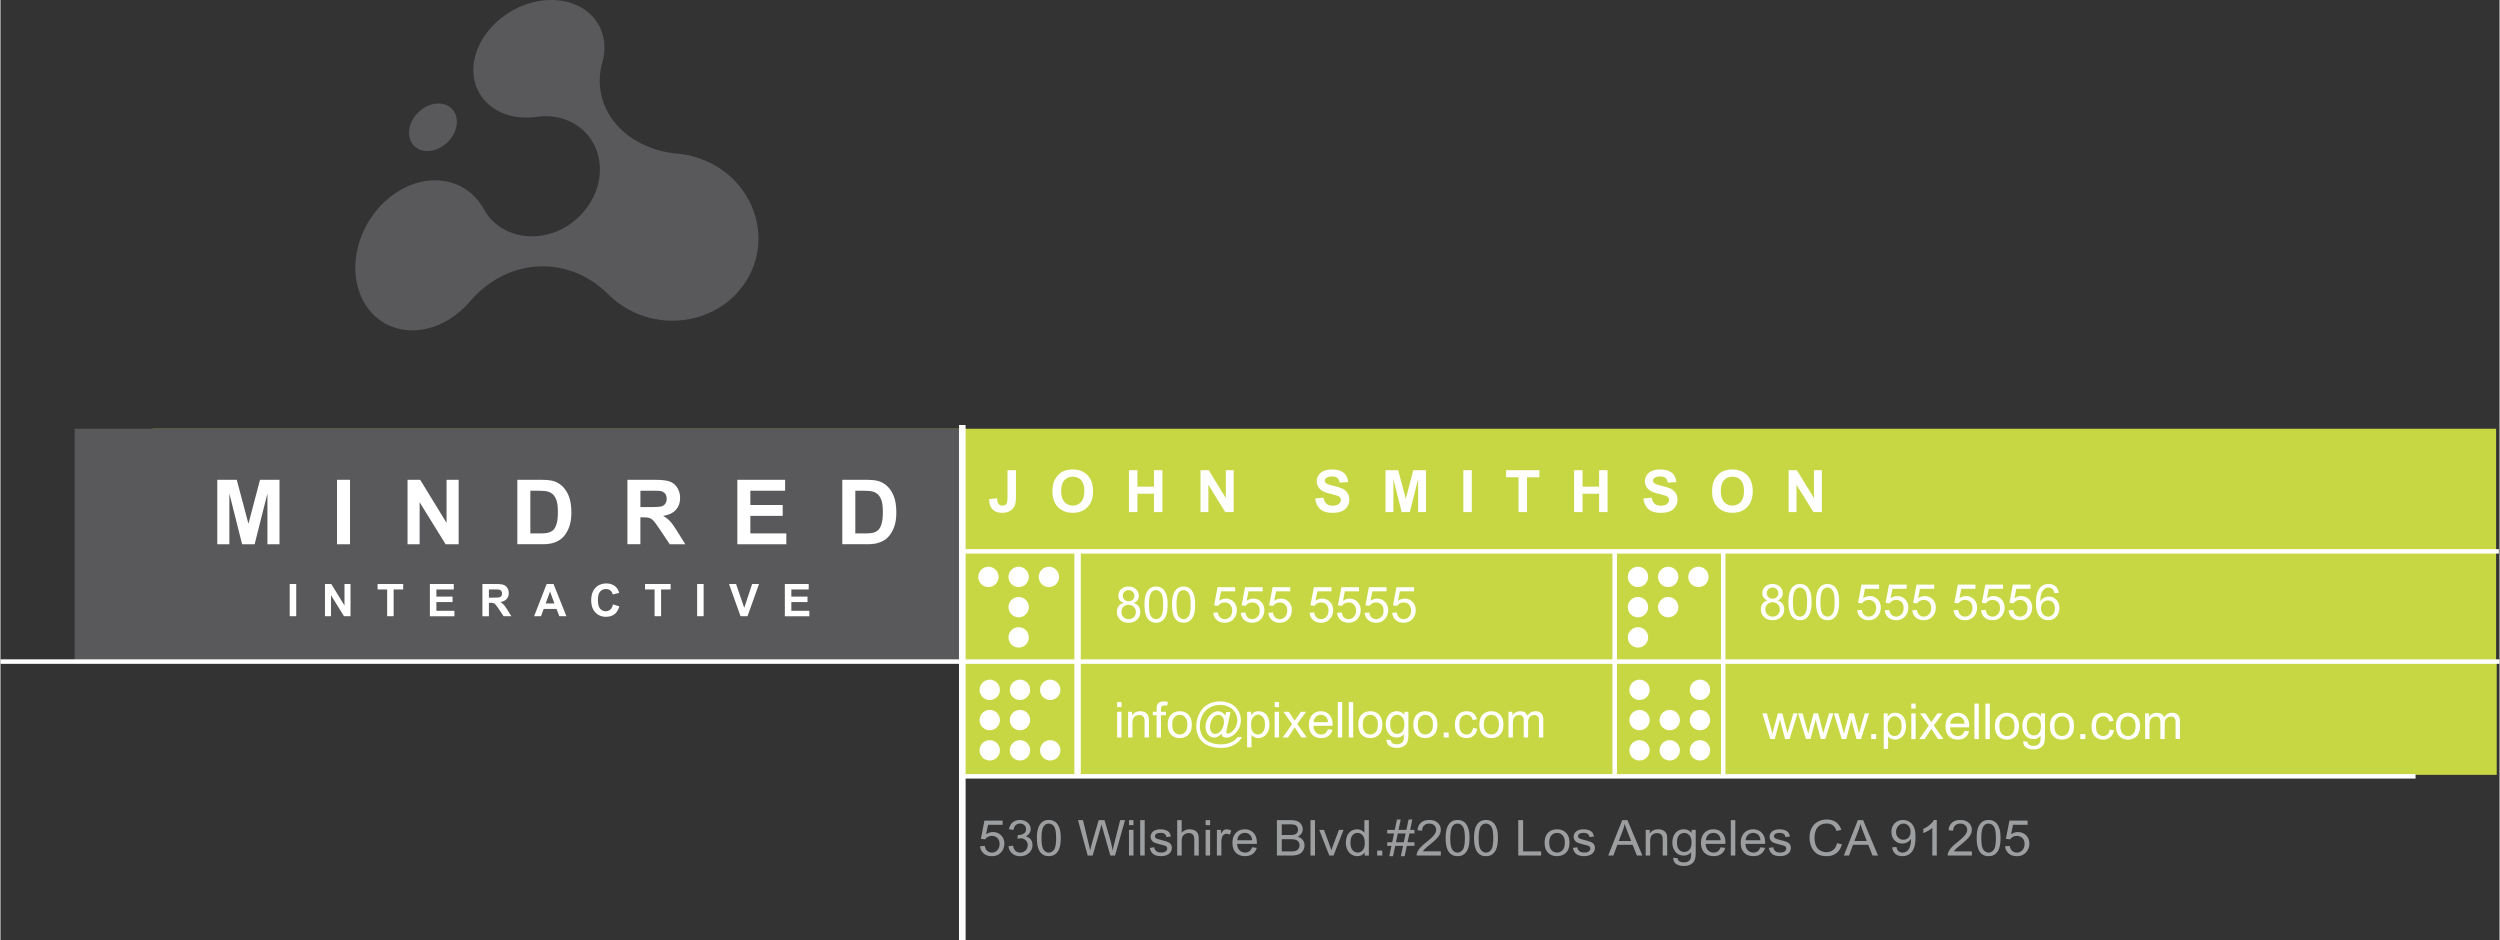 <svg xmlns="http://www.w3.org/2000/svg" width="2500" height="940" viewBox="0 0 277.72 104.462"><rect x="0" y="0" width="277.72" height="104.462" fill="#333333" stroke="none"/><path fill="#c7d744" d="M107.054 73.647h170.354v12.459H107.054zM16.887 47.647h260.452v26H16.887z"/><path fill="#59595b" d="M8.243 47.647h98.707v26H8.243z"/><g fill="#fff"><path d="M24.095 60.481v-7.158h2.163l1.299 4.883 1.284-4.883h2.168v7.158h-1.343v-5.635l-1.421 5.635h-1.392l-1.416-5.635v5.635h-1.342zM37.401 60.481v-7.158h1.445v7.158h-1.445zM45.238 60.481v-7.158h1.406l2.93 4.78v-4.78h1.343v7.158h-1.45l-2.886-4.668v4.668h-1.343zM57.44 53.323h2.642c.596 0 1.05.046 1.362.137.42.124.78.344 1.079.659s.527.702.684 1.159c.156.458.234 1.021.234 1.692 0 .589-.073 1.097-.22 1.523-.179.521-.435.942-.767 1.265-.25.244-.589.435-1.016.571-.319.101-.746.151-1.279.151h-2.72v-7.157zm1.445 1.211v4.741h1.079c.404 0 .695-.022.874-.068.234-.059.429-.158.583-.298s.281-.37.378-.691c.098-.32.146-.757.146-1.311s-.049-.979-.146-1.274-.234-.527-.41-.693-.399-.278-.669-.337c-.202-.046-.597-.068-1.187-.068h-.648zM69.671 60.481v-7.158h3.042c.765 0 1.321.064 1.667.193.347.128.624.356.833.686s.312.705.312 1.128c0 .537-.158.98-.474 1.331-.316.35-.788.57-1.416.661.312.183.57.383.774.601s.478.605.823 1.162l.874 1.396h-1.729l-1.045-1.558c-.371-.557-.625-.907-.762-1.052a1.117 1.117 0 0 0-.435-.299c-.153-.053-.396-.08-.728-.08h-.293v2.988h-1.443zm1.446-4.13h1.069c.693 0 1.126-.029 1.299-.088s.308-.159.405-.303.146-.322.146-.537c0-.241-.064-.436-.193-.584a.888.888 0 0 0-.544-.28c-.117-.017-.469-.024-1.055-.024h-1.128v1.816zM81.888 60.481v-7.158h5.308v1.211h-3.862v1.587h3.594v1.206h-3.594v1.948h3.999v1.206h-5.445zM93.553 53.323h2.642c.596 0 1.05.046 1.362.137.42.124.78.344 1.079.659s.527.702.684 1.159c.156.458.234 1.021.234 1.692 0 .589-.073 1.097-.22 1.523-.179.521-.435.942-.767 1.265-.25.244-.589.435-1.016.571-.319.101-.746.151-1.279.151h-2.72v-7.157zm1.446 1.211v4.741h1.079c.404 0 .695-.022.874-.068.234-.059.429-.158.583-.298s.281-.37.378-.691c.098-.32.146-.757.146-1.311s-.049-.979-.146-1.274-.234-.527-.41-.693-.399-.278-.669-.337c-.202-.046-.597-.068-1.187-.068h-.648z"/></g><g fill="#fff"><path d="M32.144 68.481v-3.579h.723v3.579h-.723zM36.062 68.481v-3.579h.703l1.465 2.39v-2.39h.671v3.579h-.725l-1.443-2.334v2.334h-.671zM42.972 68.481v-2.974H41.91v-.605h2.844v.605h-1.06v2.974h-.722zM47.72 68.481v-3.579h2.654v.605h-1.931v.794h1.797v.603h-1.797v.974h2v.604H47.72zM53.558 68.481v-3.579h1.521c.382 0 .661.032.833.097.174.064.312.179.417.343s.156.353.156.563c0 .27-.079.491-.237.666s-.394.285-.708.33c.156.092.285.191.387.301.102.109.239.303.412.581l.437.698h-.864l-.522-.779c-.186-.277-.312-.453-.381-.525s-.141-.122-.217-.149a1.225 1.225 0 0 0-.364-.04h-.148v1.494h-.722zm.722-2.065h.535c.347 0 .563-.015.649-.044s.154-.08.203-.151.073-.161.073-.269a.427.427 0 0 0-.097-.292.444.444 0 0 0-.272-.14 5.583 5.583 0 0 0-.527-.013h-.564v.909zM62.894 68.481h-.786l-.312-.812h-1.431l-.295.812h-.767l1.394-3.579h.764l1.433 3.579zm-1.331-1.416l-.493-1.328-.483 1.328h.976zM68.067 67.165l.701.223c-.107.391-.286.681-.536.87-.25.189-.566.284-.951.284-.475 0-.866-.162-1.172-.486-.306-.325-.459-.769-.459-1.332 0-.596.154-1.059.461-1.388.308-.33.712-.495 1.213-.495.438 0 .793.13 1.067.389.163.153.285.373.366.659l-.715.171a.75.75 0 0 0-.265-.439.76.76 0 0 0-.489-.161.815.815 0 0 0-.646.286c-.166.189-.248.498-.248.925 0 .452.082.774.244.967s.375.288.635.288a.722.722 0 0 0 .496-.184c.138-.122.238-.314.298-.577zM72.693 68.481v-2.974h-1.062v-.605h2.844v.605h-1.06v2.974h-.722zM77.42 68.481v-3.579h.723v3.579h-.723zM82.244 68.481l-1.279-3.579h.784l.906 2.649.876-2.649h.767l-1.282 3.579h-.772zM87.166 68.481v-3.579h2.654v.605h-1.931v.794h1.797v.603h-1.797v.974h2v.604h-2.723z"/></g><g fill="#fff"><circle cx="109.792" cy="64.112" r="1.131"/><circle cx="113.151" cy="64.112" r="1.131"/><circle cx="116.512" cy="64.112" r="1.131"/><circle cx="113.151" cy="67.472" r="1.131"/><circle cx="113.151" cy="70.832" r="1.132"/></g><g fill="#fff"><circle cx="181.974" cy="64.112" r="1.131"/><circle cx="185.333" cy="64.112" r="1.131"/><circle cx="188.694" cy="64.112" r="1.131"/><circle cx="181.974" cy="67.472" r="1.131"/><circle cx="185.333" cy="67.472" r="1.131"/><circle cx="181.974" cy="70.832" r="1.132"/></g><g fill="#fff"><circle cx="109.937" cy="76.663" r="1.131"/><circle cx="113.296" cy="76.663" r="1.131"/><circle cx="116.657" cy="76.663" r="1.131"/><circle cx="109.937" cy="80.022" r="1.131"/><circle cx="113.296" cy="80.022" r="1.131"/><circle cx="109.937" cy="83.383" r="1.132"/><circle cx="113.296" cy="83.383" r="1.132"/><circle cx="116.657" cy="83.383" r="1.132"/></g><g fill="#fff"><circle cx="182.146" cy="83.384" r="1.131"/><circle cx="182.146" cy="80.024" r="1.131"/><circle cx="182.146" cy="76.663" r="1.131"/><circle cx="185.505" cy="83.384" r="1.131"/><circle cx="185.505" cy="80.024" r="1.131"/><circle cx="188.865" cy="83.384" r="1.132"/><circle cx="188.865" cy="80.024" r="1.132"/><circle cx="188.864" cy="76.663" r="1.131"/></g><path fill="none" stroke="#fff" stroke-width=".736" d="M106.887 47.231v57.231"/><path fill="none" stroke="#fff" stroke-width=".5" d="M106.887 61.272h170.757M106.887 86.272h161.501"/><path fill="none" stroke="#fff" stroke-width=".714" d="M119.699 61.397V86.37"/><path fill="none" stroke="#fff" stroke-width=".5" d="M191.45 61.397v25.057M179.388 61.397v24.885M0 73.522h277.72"/><path d="M84.228 26.172a9.12 9.12 0 0 0-.9-3.599c-1.049-2.178-2.943-3.959-5.408-4.884a10.177 10.177 0 0 0-2.727-.615c-1.857-.175-3.582-.771-4.99-1.708-1.371-.911-2.439-2.143-3.053-3.622a7.248 7.248 0 0 1-.285-4.734c.199-.68.285-1.375.242-2.067-.109-1.777-1.049-3.186-2.443-4.034-1.353-.824-3.143-1.127-5.066-.744-3.748.748-6.843 3.926-7.033 7.281-.1 1.75.59 3.256 1.82 4.27 1.268 1.047 3.105 1.565 5.202 1.268h.011c1.803-.256 3.479.193 4.741 1.149 1.3.984 2.169 2.511 2.265 4.356a6.922 6.922 0 0 1-.805 3.569l-.01.017c-1.908 3.655-6.348 5.215-9.681 3.486a5.65 5.65 0 0 1-2.385-2.304l-.002-.007c-.979-1.782-2.583-2.833-4.371-3.126-1.745-.285-3.696.147-5.479 1.356-1.781 1.207-3.105 2.995-3.822 4.944-.734 1.993-.845 4.195-.125 6.14.75 2.019 2.25 3.376 4.091 3.904 1.892.542 4.108.199 6.153-1.174a9.85 9.85 0 0 0 2.027-1.823v.002c2.446-2.854 6.085-4.389 9.807-3.718 2.096.378 3.972 1.404 5.482 2.888a9.97 9.97 0 0 0 2.42 1.803 10.107 10.107 0 0 0 7.822.721c2.541-.809 4.687-2.609 5.783-5.16.54-1.255.766-2.56.719-3.835zm-37.736-9.596c1.21.58 2.91-.086 3.761-1.483.84-1.38.504-2.91-.715-3.421-1.191-.499-2.804.157-3.636 1.47-.84 1.329-.592 2.867.59 3.434z" fill="#59595b"/><g fill="#9c9ea0"><path d="M108.865 94.047l.524-.043c.039.247.129.433.271.558a.75.75 0 0 0 .511.187c.24 0 .443-.088.609-.264.167-.175.25-.408.25-.698 0-.275-.08-.493-.24-.652a.851.851 0 0 0-.627-.239.887.887 0 0 0-.74.381l-.468-.06.394-2.022h2.021v.463h-1.622l-.219 1.058c.244-.165.5-.247.768-.247a1.236 1.236 0 0 1 1.264 1.275c0 .356-.107.664-.321.924-.261.319-.616.479-1.067.479-.37 0-.671-.101-.905-.301a1.164 1.164 0 0 1-.403-.799zM112.025 94.039l.499-.064c.057.273.155.471.292.592a.737.737 0 0 0 .503.182.82.82 0 0 0 .837-.822.728.728 0 0 0-.225-.549.785.785 0 0 0-.571-.216 1.51 1.51 0 0 0-.352.053l.055-.424a1.058 1.058 0 0 0 .655-.156c.17-.107.255-.272.255-.496a.576.576 0 0 0-.186-.44.674.674 0 0 0-.479-.175.688.688 0 0 0-.485.178c-.129.117-.213.295-.25.531l-.499-.086c.061-.324.2-.575.416-.753.216-.179.485-.268.806-.268.222 0 .426.046.613.139.187.092.329.218.428.377a.944.944 0 0 1 .148.508.81.81 0 0 1-.141.464.957.957 0 0 1-.418.334c.24.053.427.165.56.334.133.169.2.381.2.635 0 .344-.129.636-.388.874-.259.239-.585.358-.981.358-.356 0-.653-.103-.888-.309a1.18 1.18 0 0 1-.404-.801zM115.581 94.737c-.268-.328-.402-.861-.402-1.601 0-.466.049-.841.148-1.124.099-.284.246-.503.44-.656.195-.154.44-.231.736-.231.218 0 .409.043.574.128s.3.207.407.367c.107.16.191.355.252.586.061.229.091.54.091.931 0 .462-.049.835-.147 1.118a1.395 1.395 0 0 1-.439.658c-.195.154-.441.232-.739.232-.39.001-.698-.136-.921-.408zm.368-2.929c-.172.239-.258.683-.258 1.329s.078 1.076.234 1.29.349.321.578.321.422-.107.578-.322c.156-.215.234-.645.234-1.289 0-.648-.078-1.079-.234-1.292-.156-.213-.351-.319-.583-.319a.641.641 0 0 0-.549.282zM120.824 95.078l-1.078-3.937h.552l.618 2.58c.066.271.124.539.172.806.104-.421.165-.663.183-.728l.773-2.658h.648l.582 1.992c.146.494.251.959.316 1.394.052-.249.12-.534.203-.856l.637-2.529h.541l-1.114 3.937h-.518l-.856-3a9.904 9.904 0 0 1-.127-.462 8.733 8.733 0 0 1-.119.462l-.862 3h-.551zM125.411 91.697v-.556h.499v.556h-.499zm0 3.381v-2.853h.499v2.853h-.499zM126.658 95.078v-3.937h.499v3.937h-.499zM127.73 94.227l.494-.075a.654.654 0 0 0 .231.44c.127.103.304.153.531.153.229 0 .399-.045.51-.136a.4.4 0 0 0 .166-.318.294.294 0 0 0-.146-.258c-.069-.043-.239-.098-.51-.163-.366-.09-.619-.167-.761-.232a.7.7 0 0 1-.43-.654c0-.127.03-.245.09-.354s.142-.198.245-.27c.078-.056.184-.103.317-.141.134-.039.278-.059.431-.059.231 0 .434.033.608.098a.818.818 0 0 1 .386.262.995.995 0 0 1 .172.441l-.488.064a.514.514 0 0 0-.192-.344c-.106-.082-.256-.123-.45-.123-.229 0-.393.036-.491.109-.098.073-.147.159-.147.258a.27.27 0 0 0 .061.17.44.44 0 0 0 .191.129c.05.018.197.059.44.123.353.092.599.166.739.225a.744.744 0 0 1 .328.254c.08.11.119.248.119.413a.789.789 0 0 1-.146.455.924.924 0 0 1-.42.33 1.57 1.57 0 0 1-.621.117c-.382 0-.674-.077-.875-.231-.198-.152-.326-.381-.382-.683zM130.768 95.078v-3.937h.499v1.412c.232-.262.526-.393.881-.393.218 0 .407.042.568.125a.741.741 0 0 1 .345.346c.069.146.104.359.104.639v1.808h-.499V93.27c0-.241-.054-.417-.162-.527s-.261-.165-.458-.165a.83.83 0 0 0-.417.111.633.633 0 0 0-.278.302c-.056.127-.083.303-.083.526v1.561h-.5zM133.928 91.697v-.556h.499v.556h-.499zm0 3.381v-2.853h.499v2.853h-.499zM135.18 95.078v-2.853h.449v.433c.114-.202.22-.335.317-.399a.572.572 0 0 1 .32-.098c.168 0 .339.053.513.156l-.172.448a.739.739 0 0 0-.366-.104c-.109 0-.207.032-.294.096s-.148.151-.186.264c-.056.172-.083.36-.083.564v1.493h-.498zM139.091 94.159l.515.062a1.213 1.213 0 0 1-.452.68c-.22.16-.5.241-.842.241-.431 0-.772-.129-1.024-.386s-.378-.617-.378-1.08c0-.48.127-.853.382-1.117.255-.266.586-.398.992-.398.394 0 .715.13.964.39s.375.625.375 1.096l-.003.129h-2.195c.019.313.11.554.274.72a.83.83 0 0 0 .615.25c.183 0 .339-.047.469-.14s.232-.242.308-.447zm-1.638-.781h1.644c-.022-.239-.085-.42-.188-.539a.772.772 0 0 0-.618-.279c-.229 0-.421.074-.578.223s-.244.346-.26.595zM141.851 95.078v-3.937h1.524c.31 0 .559.039.747.119a.936.936 0 0 1 .44.368.95.95 0 0 1 .16.52.881.881 0 0 1-.142.476 1.002 1.002 0 0 1-.427.359c.245.07.435.188.566.357a.937.937 0 0 1 .198.596c0 .185-.04.356-.12.515-.081.158-.18.28-.298.366a1.274 1.274 0 0 1-.445.195 2.783 2.783 0 0 1-.655.065h-1.548zm.538-2.282h.878c.238 0 .409-.016.513-.046.137-.04.24-.104.309-.196s.104-.206.104-.344a.615.615 0 0 0-.098-.345.481.481 0 0 0-.277-.204c-.12-.037-.326-.056-.618-.056h-.812v1.191zm0 1.817h1.012c.173 0 .295-.006.366-.019.124-.021.227-.058.31-.107s.151-.123.205-.219.081-.206.081-.332a.613.613 0 0 0-.439-.611 2.056 2.056 0 0 0-.595-.066h-.939v1.354zM145.584 95.078v-3.937h.499v3.937h-.499zM147.674 95.078l-1.12-2.853h.527l.632 1.709c.068.184.131.375.188.574.044-.15.105-.331.186-.543l.654-1.74h.513l-1.114 2.853h-.466zM151.604 95.078v-.36c-.187.283-.461.425-.823.425-.234 0-.45-.062-.646-.188-.197-.125-.35-.3-.458-.524a1.782 1.782 0 0 1-.162-.774c0-.285.049-.543.147-.775.098-.231.244-.409.44-.533.196-.123.415-.186.657-.186.177 0 .335.037.474.109s.251.167.338.283v-1.412h.496v3.937h-.463zm-1.578-1.423c0 .365.08.638.238.818a.727.727 0 0 0 .563.271.716.716 0 0 0 .556-.259c.152-.173.229-.437.229-.791 0-.391-.078-.677-.233-.859s-.346-.274-.573-.274a.7.7 0 0 0-.556.264c-.148.175-.224.452-.224.83zM152.992 95.078v-.551h.568v.551h-.568zM154.339 95.146l.241-1.145h-.468v-.4h.551l.205-.975h-.756v-.4h.839l.241-1.151h.416l-.241 1.151h.873l.241-1.151h.418l-.24 1.151h.479v.4h-.563l-.207.975h.771v.4h-.854l-.24 1.145h-.416l.238-1.145h-.87l-.241 1.145h-.417zm.74-1.545h.87l.208-.975h-.873l-.205.975zM160.067 94.613v.465h-2.686a.82.82 0 0 1 .059-.336c.068-.177.178-.352.328-.523s.368-.37.653-.597c.441-.351.739-.628.895-.833s.233-.399.233-.582a.634.634 0 0 0-.213-.484c-.141-.132-.325-.197-.553-.197-.24 0-.432.069-.576.209s-.217.333-.219.58l-.513-.051c.035-.37.167-.653.396-.848.229-.194.536-.291.923-.291.39 0 .698.104.926.314.227.209.341.469.341.778 0 .158-.033.312-.101.465a1.789 1.789 0 0 1-.331.48c-.154.169-.41.399-.769.693-.3.243-.492.408-.577.495s-.154.174-.21.262h1.994zM161.005 94.737c-.269-.328-.402-.861-.402-1.601 0-.466.05-.841.148-1.124.099-.284.245-.503.44-.656.195-.154.44-.231.736-.231.218 0 .409.043.573.128s.3.207.407.367.191.355.252.586c.062.229.092.54.092.931 0 .462-.049.835-.146 1.118a1.41 1.41 0 0 1-.439.658c-.195.154-.441.232-.738.232-.393.001-.7-.136-.923-.408zm.368-2.929c-.172.239-.258.683-.258 1.329s.078 1.076.234 1.29.349.321.578.321c.229 0 .421-.107.577-.322s.234-.645.234-1.289c0-.648-.078-1.079-.234-1.292s-.351-.319-.583-.319a.64.64 0 0 0-.548.282zM164.161 94.737c-.268-.328-.402-.861-.402-1.601 0-.466.05-.841.148-1.124.099-.284.246-.503.44-.656.195-.154.44-.231.736-.231.218 0 .409.043.573.128.165.085.301.207.408.367.106.16.19.355.252.586.061.229.092.54.092.931 0 .462-.05.835-.147 1.118a1.395 1.395 0 0 1-.439.658c-.194.154-.44.232-.738.232-.392.001-.699-.136-.923-.408zm.368-2.929c-.172.239-.258.683-.258 1.329s.078 1.076.234 1.29.349.321.578.321.422-.107.578-.322.233-.645.233-1.289c0-.648-.077-1.079-.233-1.292s-.351-.319-.584-.319a.642.642 0 0 0-.548.282zM168.673 95.078v-3.937h.538v3.472h2.001v.465h-2.539zM171.603 93.652c0-.528.151-.92.454-1.174.253-.211.562-.317.926-.317.404 0 .735.129.992.386s.386.612.386 1.065c0 .366-.058.655-.171.865-.113.211-.279.374-.496.49s-.454.175-.711.175c-.412 0-.745-.128-.999-.384s-.381-.624-.381-1.106zm.512 0c0 .365.082.639.246.82a.802.802 0 0 0 .621.272.8.8 0 0 0 .618-.273c.164-.184.247-.462.247-.836 0-.353-.083-.62-.248-.802a.8.8 0 0 0-.617-.272.808.808 0 0 0-.621.271c-.164.182-.246.455-.246.82zM174.745 94.227l.493-.075a.663.663 0 0 0 .231.44c.127.103.304.153.531.153.229 0 .398-.045.51-.136a.402.402 0 0 0 .166-.318.294.294 0 0 0-.146-.258c-.068-.043-.238-.098-.511-.163-.365-.09-.619-.167-.761-.232a.7.7 0 0 1-.43-.654c0-.127.03-.245.09-.354a.815.815 0 0 1 .246-.27c.077-.056.183-.103.317-.141.134-.039.277-.059.431-.059.23 0 .434.033.608.098s.303.151.387.262c.083.109.14.257.172.441l-.488.064c-.022-.146-.086-.262-.192-.344s-.257-.123-.45-.123c-.229 0-.393.036-.491.109-.098.073-.146.159-.146.258a.27.27 0 0 0 .061.17.44.44 0 0 0 .191.129c.05.018.197.059.44.123.354.092.6.166.739.225.14.058.249.143.328.254a.69.69 0 0 1 .119.413c0 .161-.049.312-.146.455s-.237.253-.42.33a1.57 1.57 0 0 1-.621.117c-.382 0-.674-.077-.874-.231-.2-.152-.328-.381-.384-.683zM178.665 95.078l1.561-3.937h.579l1.663 3.937h-.613l-.474-1.192h-1.699l-.445 1.192h-.572zm1.172-1.616h1.378l-.424-1.091c-.13-.331-.226-.604-.289-.816a4.83 4.83 0 0 1-.219.752l-.446 1.155zM182.833 95.078v-2.853h.449v.406c.216-.313.528-.471.937-.471.178 0 .341.031.489.093.148.062.26.144.334.243.074.101.126.22.155.357.019.09.027.246.027.47v1.754h-.499v-1.735c0-.196-.019-.344-.058-.441s-.107-.176-.207-.233a.664.664 0 0 0-.348-.087c-.212 0-.396.064-.55.195s-.231.379-.231.744v1.558h-.498zM185.898 95.314l.485.069c.02.146.076.251.169.317.123.09.293.134.507.134.231 0 .409-.044.535-.134a.668.668 0 0 0 .255-.376c.025-.099.038-.306.036-.62a1.04 1.04 0 0 1-.815.373c-.404 0-.718-.142-.939-.425a1.596 1.596 0 0 1-.332-1.018c0-.271.051-.523.152-.753.102-.23.249-.408.442-.533a1.22 1.22 0 0 1 .68-.188c.348 0 .634.137.859.408v-.344h.46v2.466c0 .444-.047.759-.14.944-.094.185-.241.331-.443.438s-.451.161-.747.161c-.352 0-.635-.076-.851-.229-.216-.151-.32-.382-.313-.69zm.414-1.713c0 .375.076.647.229.819s.346.258.577.258c.229 0 .421-.085.576-.256s.232-.439.232-.805c0-.349-.08-.612-.239-.79a.753.753 0 0 0-1.143-.004c-.155.175-.232.434-.232.778zM191.161 94.159l.516.062a1.213 1.213 0 0 1-.452.68c-.22.16-.5.241-.842.241-.431 0-.772-.129-1.024-.386s-.378-.617-.378-1.08c0-.48.127-.853.382-1.117.255-.266.586-.398.992-.398.394 0 .716.13.965.39s.374.625.374 1.096l-.003.129h-2.194c.018.313.109.554.274.72.164.167.369.25.615.25a.78.78 0 0 0 .468-.14c.129-.093.232-.242.307-.447zm-1.638-.781h1.644c-.022-.239-.085-.42-.188-.539a.772.772 0 0 0-.618-.279c-.229 0-.422.074-.578.223s-.243.346-.26.595zM192.292 95.078v-3.937h.499v3.937h-.499zM195.579 94.159l.516.062a1.223 1.223 0 0 1-.452.68c-.22.16-.501.241-.843.241-.43 0-.771-.129-1.023-.386s-.379-.617-.379-1.08c0-.48.128-.853.383-1.117.255-.266.586-.398.992-.398.394 0 .715.13.965.39.249.26.374.625.374 1.096l-.003.129h-2.195c.019.313.11.554.274.72a.83.83 0 0 0 .615.25.782.782 0 0 0 .469-.14c.128-.093.231-.242.307-.447zm-1.638-.781h1.644c-.022-.239-.085-.42-.188-.539a.772.772 0 0 0-.618-.279c-.229 0-.422.074-.578.223s-.243.346-.26.595zM196.521 94.227l.493-.075a.654.654 0 0 0 .231.44c.126.103.304.153.53.153.229 0 .399-.045.511-.136a.402.402 0 0 0 .166-.318.292.292 0 0 0-.147-.258c-.068-.043-.238-.098-.51-.163-.365-.09-.619-.167-.761-.232s-.248-.156-.321-.271-.109-.243-.109-.383c0-.127.03-.245.09-.354a.812.812 0 0 1 .245-.27c.078-.056.184-.103.317-.141.134-.039.277-.059.432-.059.23 0 .434.033.607.098a.817.817 0 0 1 .387.262.983.983 0 0 1 .172.441l-.487.064a.518.518 0 0 0-.192-.344c-.106-.082-.257-.123-.451-.123-.229 0-.393.036-.49.109s-.146.159-.146.258a.27.27 0 0 0 .061.17.44.44 0 0 0 .191.129c.05.018.196.059.44.123.354.092.6.166.739.225a.75.75 0 0 1 .328.254.69.69 0 0 1 .119.413c0 .161-.049.312-.146.455s-.237.253-.42.33a1.57 1.57 0 0 1-.621.117c-.382 0-.674-.077-.874-.231-.2-.152-.328-.381-.384-.683zM204.099 93.698l.537.131c-.112.428-.315.755-.608.979s-.65.337-1.073.337c-.438 0-.794-.087-1.068-.26s-.483-.423-.627-.75a2.614 2.614 0 0 1-.215-1.056c0-.41.081-.768.243-1.073.161-.305.392-.537.689-.695.299-.158.627-.237.985-.237.406 0 .748.1 1.025.301.277.2.471.482.579.846l-.529.121c-.094-.287-.23-.495-.41-.626-.179-.131-.404-.196-.676-.196-.312 0-.573.073-.783.218s-.357.34-.442.584-.127.496-.127.756c0 .335.05.627.151.877.101.25.257.437.47.561.212.123.442.185.689.185.302 0 .557-.084.766-.252.208-.171.349-.42.424-.751zM204.853 95.078l1.56-3.937h.58l1.662 3.937h-.612l-.474-1.192h-1.699l-.446 1.192h-.571zm1.171-1.616h1.378l-.425-1.091a10.884 10.884 0 0 1-.288-.816 4.83 4.83 0 0 1-.219.752l-.446 1.155zM210.222 94.168l.479-.043c.04.218.118.377.232.476a.653.653 0 0 0 .44.147.77.77 0 0 0 .403-.103.83.83 0 0 0 .284-.272c.074-.113.136-.267.186-.46a2.355 2.355 0 0 0 .072-.688c-.1.153-.236.278-.408.374-.173.096-.36.144-.562.144-.337 0-.621-.118-.854-.354-.233-.236-.35-.548-.35-.935 0-.399.122-.721.364-.964a1.24 1.24 0 0 1 .913-.365c.265 0 .506.069.726.207.219.138.385.334.498.589.114.256.171.625.171 1.108 0 .503-.057.903-.169 1.201-.113.299-.28.525-.503.681a1.33 1.33 0 0 1-.783.234c-.317 0-.577-.086-.778-.257-.2-.17-.321-.41-.361-.72zm2.042-1.737c0-.278-.076-.498-.229-.661s-.336-.244-.55-.244a.77.77 0 0 0-.579.263c-.165.176-.247.403-.247.683 0 .25.078.454.234.61a.783.783 0 0 0 .578.235c.23 0 .421-.078.569-.235.149-.157.224-.374.224-.651zM215.183 95.078h-.499v-3.08c-.12.11-.277.222-.473.333-.195.11-.37.194-.525.25v-.468c.279-.127.523-.281.731-.462.209-.181.357-.356.444-.526h.321v3.953zM219.082 94.613v.465h-2.686a.836.836 0 0 1 .058-.336c.068-.177.178-.352.329-.523.15-.172.368-.37.652-.597.441-.351.74-.628.896-.833s.232-.399.232-.582c0-.191-.07-.353-.212-.484s-.326-.197-.553-.197c-.24 0-.433.069-.577.209-.144.14-.217.333-.219.58l-.513-.051c.035-.37.167-.653.396-.848s.537-.291.923-.291c.39 0 .698.104.926.314.228.209.341.469.341.778 0 .158-.033.312-.1.465s-.177.312-.331.48a7.861 7.861 0 0 1-.77.693c-.299.243-.491.408-.576.495s-.155.174-.211.262h1.995zM220.019 94.737c-.268-.328-.402-.861-.402-1.601 0-.466.05-.841.148-1.124.099-.284.246-.503.441-.656.194-.154.439-.231.735-.231.218 0 .409.043.573.128.165.085.301.207.408.367.106.16.19.355.252.586.061.229.092.54.092.931 0 .462-.05.835-.147 1.118a1.395 1.395 0 0 1-.439.658c-.194.154-.44.232-.738.232-.392.001-.7-.136-.923-.408zm.368-2.929c-.172.239-.258.683-.258 1.329s.078 1.076.234 1.29.349.321.578.321.422-.107.578-.322.233-.645.233-1.289c0-.648-.077-1.079-.233-1.292s-.351-.319-.584-.319a.64.64 0 0 0-.548.282zM222.773 94.047l.523-.043c.039.247.129.433.271.558a.752.752 0 0 0 .512.187.807.807 0 0 0 .609-.264c.166-.175.249-.408.249-.698 0-.275-.08-.493-.239-.652a.852.852 0 0 0-.628-.239.893.893 0 0 0-.436.106.838.838 0 0 0-.305.275l-.468-.06.394-2.022h2.021v.463h-1.622l-.219 1.058c.244-.165.5-.247.768-.247.354 0 .654.119.898.357.243.238.365.544.365.918 0 .356-.106.664-.321.924-.261.319-.616.479-1.066.479-.37 0-.672-.101-.905-.301a1.17 1.17 0 0 1-.401-.799z"/></g><g fill="#fff"><path d="M111.913 52.253h.936v2.945c0 .386-.034.682-.102.889a1.258 1.258 0 0 1-.495.652c-.239.164-.554.246-.945.246-.459 0-.812-.128-1.061-.386-.247-.257-.372-.634-.374-1.131l.885-.102c.011.267.05.455.118.564a.506.506 0 0 0 .463.251c.21 0 .358-.06.444-.18.087-.119.13-.367.13-.744v-3.004zM116.908 54.608c0-.474.071-.872.213-1.193.105-.237.25-.449.433-.638s.383-.328.601-.419c.29-.123.625-.185 1.003-.185.686 0 1.234.213 1.646.638.412.426.617 1.018.617 1.774 0 .751-.204 1.339-.613 1.764-.408.424-.954.636-1.638.636-.691 0-1.242-.211-1.65-.633-.408-.421-.612-1.003-.612-1.744zm.968-.031c0 .526.122.926.365 1.197.243.272.552.408.927.408s.682-.135.922-.404c.24-.271.36-.675.36-1.215 0-.533-.117-.931-.351-1.193-.234-.262-.544-.393-.932-.393s-.699.132-.937.397c-.235.267-.354.667-.354 1.203zM125.408 56.906v-4.653h.939v1.832h1.841v-1.832h.939v4.653h-.939v-2.034h-1.841v2.034h-.939zM133.358 56.906v-4.653h.914l1.904 3.107v-3.107h.873v4.653h-.943l-1.875-3.034v3.034h-.873zM146.11 55.393l.914-.089c.056.307.167.532.335.676s.396.216.681.216c.303 0 .531-.064.685-.192s.229-.277.229-.449c0-.109-.032-.203-.097-.28s-.177-.145-.338-.202c-.11-.037-.36-.105-.752-.203-.504-.124-.857-.277-1.061-.46a1.212 1.212 0 0 1-.429-.937c0-.236.067-.458.202-.664.134-.207.328-.363.581-.472.252-.108.558-.162.915-.162.584 0 1.023.128 1.319.384.295.257.45.599.465 1.025l-.939.041c-.04-.238-.127-.41-.259-.516-.133-.104-.331-.156-.595-.156-.273 0-.487.056-.642.168a.336.336 0 0 0-.149.289c0 .109.047.204.14.282.119.1.406.203.863.311.457.108.795.22 1.015.335.219.115.39.273.514.473.124.2.186.447.186.741a1.368 1.368 0 0 1-.851 1.269c-.271.113-.608.17-1.013.17-.588 0-1.039-.137-1.354-.408-.315-.274-.503-.67-.565-1.19zM153.921 56.906v-4.653h1.406l.845 3.174.835-3.174h1.408v4.653h-.872v-3.663l-.924 3.663h-.904l-.921-3.663v3.663h-.873zM162.57 56.906v-4.653h.939v4.653h-.939zM168.702 56.906V53.04h-1.381v-.787h3.697v.787h-1.377v3.866h-.939zM174.878 56.906v-4.653h.939v1.832h1.841v-1.832h.939v4.653h-.939v-2.034h-1.841v2.034h-.939zM182.581 55.393l.914-.089c.055.307.167.532.335.676s.396.216.681.216c.303 0 .53-.064.684-.192s.23-.277.23-.449c0-.109-.032-.203-.097-.28s-.178-.145-.338-.202c-.11-.037-.361-.105-.753-.203-.503-.124-.856-.277-1.06-.46a1.209 1.209 0 0 1-.429-.937c0-.236.067-.458.202-.664.134-.207.327-.363.58-.472s.559-.162.916-.162c.584 0 1.023.128 1.318.384.296.257.45.599.466 1.025l-.939.041c-.041-.238-.127-.41-.259-.516-.133-.104-.331-.156-.596-.156-.272 0-.486.056-.641.168a.336.336 0 0 0-.149.289c0 .109.047.204.14.282.118.1.406.203.863.311.457.108.795.22 1.014.335.22.115.391.273.515.473.124.2.186.447.186.741 0 .267-.074.517-.223.749-.147.233-.357.406-.628.52s-.608.17-1.013.17c-.588 0-1.04-.137-1.355-.408-.314-.274-.502-.67-.564-1.19zM190.214 54.608c0-.474.071-.872.213-1.193.105-.237.25-.449.434-.638.183-.188.383-.328.602-.419a2.544 2.544 0 0 1 1.002-.185c.686 0 1.234.213 1.646.638.411.426.617 1.018.617 1.774 0 .751-.204 1.339-.613 1.764-.408.424-.954.636-1.637.636-.692 0-1.242-.211-1.65-.633-.41-.421-.614-1.003-.614-1.744zm.969-.031c0 .526.121.926.364 1.197.243.272.553.408.927.408.375 0 .682-.135.922-.404.24-.271.36-.675.36-1.215 0-.533-.116-.931-.351-1.193-.233-.262-.544-.393-.932-.393-.387 0-.699.132-.936.397-.236.267-.354.667-.354 1.203zM198.72 56.906v-4.653h.914l1.904 3.107v-3.107h.873v4.653h-.942l-1.876-3.034v3.034h-.873z"/></g><g fill="#fff"><path d="M124.823 67.001c-.201-.073-.349-.179-.446-.314s-.145-.299-.145-.488c0-.287.103-.527.309-.723.206-.195.479-.293.821-.293.344 0 .621.1.83.3a.969.969 0 0 1 .314.729.802.802 0 0 1-.144.477.899.899 0 0 1-.436.313c.241.078.425.206.552.381.126.176.189.385.189.629 0 .336-.119.619-.357.849-.238.229-.551.344-.94.344s-.702-.115-.94-.346a1.146 1.146 0 0 1-.357-.86c0-.256.065-.471.195-.644s.315-.292.555-.354zm-.253.999c0 .138.033.271.098.399s.163.229.292.3a.85.85 0 0 0 .416.106.766.766 0 0 0 .798-.79c0-.232-.078-.425-.232-.577s-.349-.229-.582-.229a.773.773 0 0 0-.79.791zm.156-1.818c0 .187.06.339.18.456.12.119.275.178.467.178.187 0 .339-.059.458-.176s.179-.261.179-.432a.627.627 0 0 0-.642-.628.635.635 0 0 0-.459.177.572.572 0 0 0-.183.425zM127.527 68.795c-.26-.328-.39-.861-.39-1.601 0-.466.048-.841.144-1.124.096-.284.238-.503.427-.657.189-.153.426-.23.713-.23a1.066 1.066 0 0 1 .951.495c.104.16.186.355.244.586.06.229.089.54.089.931 0 .462-.047.835-.143 1.118-.095.284-.236.503-.425.658-.189.154-.428.232-.716.232-.379 0-.677-.137-.894-.408zm.357-2.931c-.167.24-.25.684-.25 1.33s.075 1.076.227 1.29.338.321.56.321.409-.107.56-.322.227-.645.227-1.289c0-.648-.075-1.079-.227-1.292s-.34-.319-.565-.319a.622.622 0 0 0-.532.281zM130.586 68.795c-.26-.328-.39-.861-.39-1.601 0-.466.048-.841.144-1.124.096-.284.238-.503.427-.657.189-.153.427-.23.713-.23.211 0 .396.043.556.128s.291.207.395.367c.104.16.186.355.245.586.059.229.088.54.088.931 0 .462-.047.835-.142 1.118a1.398 1.398 0 0 1-.426.658c-.189.154-.427.232-.715.232-.38 0-.678-.137-.895-.408zm.357-2.931c-.167.24-.25.684-.25 1.33s.076 1.076.227 1.29.338.321.56.321c.222 0 .408-.107.56-.322s.227-.645.227-1.289c0-.648-.076-1.079-.227-1.292s-.34-.319-.565-.319a.622.622 0 0 0-.532.281zM134.783 68.104l.508-.043c.038.247.125.433.262.558a.713.713 0 0 0 .496.187.77.77 0 0 0 .591-.264c.161-.175.242-.408.242-.698 0-.275-.078-.493-.232-.652s-.357-.239-.608-.239a.839.839 0 0 0-.716.381l-.454-.06.382-2.021h1.958v.461h-1.571l-.212 1.059c.236-.165.484-.247.744-.247.344 0 .634.119.87.357s.354.544.354.918c0 .356-.104.664-.312.924-.252.319-.597.479-1.034.479-.358 0-.65-.101-.877-.301a1.17 1.17 0 0 1-.391-.799zM137.842 68.104l.507-.043c.038.247.125.433.262.558a.713.713 0 0 0 .496.187c.232 0 .43-.088.591-.264.161-.175.241-.408.241-.698 0-.275-.077-.493-.232-.652s-.358-.239-.608-.239a.836.836 0 0 0-.717.381l-.454-.06.381-2.021h1.958v.461h-1.571l-.212 1.059c.236-.165.484-.247.744-.247.344 0 .634.119.87.357s.354.544.354.918c0 .356-.104.664-.312.924-.252.319-.597.479-1.034.479-.358 0-.65-.101-.877-.301a1.187 1.187 0 0 1-.387-.799zM140.901 68.104l.507-.043c.038.247.125.433.262.558a.713.713 0 0 0 .496.187.77.77 0 0 0 .591-.264c.161-.175.242-.408.242-.698 0-.275-.078-.493-.232-.652s-.357-.239-.608-.239a.842.842 0 0 0-.717.381l-.454-.06.381-2.021h1.958v.461h-1.571l-.212 1.059c.236-.165.484-.247.744-.247.344 0 .634.119.87.357s.354.544.354.918c0 .356-.104.664-.312.924-.253.319-.597.479-1.034.479-.358 0-.65-.101-.877-.301a1.18 1.18 0 0 1-.388-.799zM145.488 68.104l.507-.043c.038.247.125.433.263.558a.713.713 0 0 0 .495.187c.232 0 .43-.088.591-.264.161-.175.241-.408.241-.698 0-.275-.077-.493-.231-.652a.812.812 0 0 0-.608-.239.84.84 0 0 0-.717.381l-.454-.06.381-2.021h1.958v.461h-1.571l-.212 1.059c.236-.165.484-.247.744-.247.344 0 .634.119.87.357s.354.544.354.918c0 .356-.104.664-.312.924-.253.319-.598.479-1.034.479-.358 0-.65-.101-.877-.301a1.18 1.18 0 0 1-.388-.799zM148.547 68.104l.508-.043c.037.247.125.433.262.558a.713.713 0 0 0 .495.187.77.77 0 0 0 .591-.264c.161-.175.242-.408.242-.698 0-.275-.078-.493-.232-.652a.81.81 0 0 0-.608-.239.842.842 0 0 0-.717.381l-.454-.06.382-2.021h1.957v.461h-1.57l-.213 1.059c.236-.165.484-.247.744-.247.344 0 .634.119.87.357s.354.544.354.918c0 .356-.104.664-.312.924-.253.319-.597.479-1.034.479-.357 0-.65-.101-.877-.301a1.175 1.175 0 0 1-.388-.799zM151.605 68.104l.508-.043c.038.247.125.433.262.558a.713.713 0 0 0 .495.187c.233 0 .43-.088.592-.264.16-.175.241-.408.241-.698 0-.275-.077-.493-.232-.652a.809.809 0 0 0-.608-.239.845.845 0 0 0-.717.381l-.454-.06.382-2.021h1.957v.461h-1.57l-.213 1.059c.236-.165.484-.247.744-.247.344 0 .634.119.87.357s.354.544.354.918c0 .356-.104.664-.312.924-.252.319-.597.479-1.034.479-.357 0-.649-.101-.876-.301a1.185 1.185 0 0 1-.389-.799zM154.665 68.104l.507-.043c.038.247.125.433.262.558a.717.717 0 0 0 .496.187c.232 0 .43-.088.591-.264.161-.175.241-.408.241-.698 0-.275-.077-.493-.232-.652a.809.809 0 0 0-.608-.239.839.839 0 0 0-.717.381l-.453-.06.381-2.021h1.958v.461h-1.571l-.212 1.059c.236-.165.484-.247.743-.247.344 0 .635.119.871.357s.354.544.354.918c0 .356-.104.664-.311.924-.253.319-.598.479-1.034.479-.358 0-.65-.101-.877-.301a1.168 1.168 0 0 1-.389-.799z"/></g><g fill="#fff"><path d="M196.386 66.718c-.201-.073-.35-.179-.446-.314s-.146-.299-.146-.488c0-.287.104-.527.31-.723s.479-.293.821-.293c.344 0 .621.1.83.3a.969.969 0 0 1 .314.729.802.802 0 0 1-.144.477.897.897 0 0 1-.437.313c.241.078.426.206.552.381.126.176.189.385.189.629 0 .336-.119.619-.357.849-.238.229-.552.344-.94.344-.388 0-.701-.115-.939-.346a1.146 1.146 0 0 1-.357-.86c0-.256.065-.471.195-.644s.315-.292.555-.354zm-.253.999c0 .138.032.271.098.399s.163.229.292.3a.85.85 0 0 0 .416.106.766.766 0 0 0 .798-.79.778.778 0 0 0-.232-.577.798.798 0 0 0-.581-.229.774.774 0 0 0-.791.791zm.155-1.819a.61.61 0 0 0 .181.456c.12.119.275.178.467.178.187 0 .339-.059.458-.176s.179-.261.179-.432a.627.627 0 0 0-.642-.628.635.635 0 0 0-.459.177.575.575 0 0 0-.184.425zM199.09 68.512c-.26-.328-.39-.861-.39-1.601 0-.466.048-.841.144-1.124.096-.284.238-.503.427-.657.189-.153.427-.23.713-.23.212 0 .397.043.557.128s.291.207.395.367.186.355.244.586c.06.229.089.54.089.931 0 .462-.048.835-.143 1.118-.095.284-.236.503-.426.658-.188.154-.427.232-.716.232-.38 0-.677-.137-.894-.408zm.356-2.931c-.166.24-.249.684-.249 1.33s.075 1.076.227 1.29.338.321.56.321c.223 0 .409-.107.561-.322s.227-.645.227-1.289c0-.648-.075-1.079-.227-1.292s-.34-.319-.565-.319a.624.624 0 0 0-.534.281zM202.148 68.512c-.26-.328-.39-.861-.39-1.601 0-.466.048-.841.144-1.124.096-.284.238-.503.428-.657.188-.153.426-.23.713-.23.211 0 .396.043.556.128s.291.207.395.367c.104.16.186.355.244.586.06.229.089.54.089.931 0 .462-.047.835-.142 1.118-.096.284-.237.503-.426.658-.189.154-.428.232-.716.232-.38 0-.678-.137-.895-.408zm.358-2.931c-.167.24-.25.684-.25 1.33s.075 1.076.227 1.29.338.321.561.321c.222 0 .408-.107.56-.322s.227-.645.227-1.289c0-.648-.075-1.079-.227-1.292s-.34-.319-.565-.319a.62.62 0 0 0-.533.281zM206.346 67.821l.508-.043c.038.247.125.433.262.558a.713.713 0 0 0 .495.187c.233 0 .43-.088.592-.264.16-.175.241-.408.241-.698 0-.275-.077-.493-.232-.652a.809.809 0 0 0-.608-.239.845.845 0 0 0-.717.381l-.454-.06.382-2.021h1.957v.461h-1.57l-.213 1.059c.236-.165.484-.247.744-.247.344 0 .634.119.87.357s.354.544.354.918c0 .356-.104.664-.312.924-.252.319-.597.479-1.034.479-.357 0-.649-.101-.876-.301a1.178 1.178 0 0 1-.389-.799zM209.405 67.821l.507-.043c.038.247.125.433.262.558a.717.717 0 0 0 .496.187c.232 0 .43-.088.591-.264.161-.175.241-.408.241-.698 0-.275-.077-.493-.232-.652a.809.809 0 0 0-.608-.239.839.839 0 0 0-.717.381l-.453-.06.381-2.021h1.958v.461h-1.571l-.212 1.059c.236-.165.484-.247.743-.247.344 0 .635.119.871.357s.354.544.354.918c0 .356-.104.664-.311.924-.253.319-.598.479-1.034.479-.358 0-.65-.101-.877-.301a1.174 1.174 0 0 1-.389-.799zM212.464 67.821l.508-.043c.037.247.124.433.262.558a.713.713 0 0 0 .495.187c.232 0 .43-.088.591-.264.161-.175.242-.408.242-.698 0-.275-.078-.493-.232-.652a.812.812 0 0 0-.608-.239.84.84 0 0 0-.718.381l-.453-.06.381-2.021h1.958v.461h-1.571l-.212 1.059c.236-.165.484-.247.744-.247.344 0 .634.119.87.357s.354.544.354.918c0 .356-.104.664-.312.924-.253.319-.598.479-1.034.479-.358 0-.65-.101-.877-.301a1.177 1.177 0 0 1-.388-.799zM217.051 67.821l.507-.043c.038.247.125.433.263.558a.713.713 0 0 0 .495.187c.232 0 .43-.088.591-.264.161-.175.241-.408.241-.698 0-.275-.077-.493-.231-.652a.812.812 0 0 0-.608-.239.84.84 0 0 0-.717.381l-.454-.06.381-2.021h1.958v.461h-1.571l-.212 1.059c.236-.165.484-.247.744-.247.344 0 .634.119.87.357s.354.544.354.918c0 .356-.104.664-.312.924-.253.319-.598.479-1.034.479-.358 0-.65-.101-.877-.301a1.177 1.177 0 0 1-.388-.799zM220.109 67.821l.508-.043c.037.247.125.433.262.558a.713.713 0 0 0 .495.187.77.77 0 0 0 .591-.264c.161-.175.242-.408.242-.698 0-.275-.078-.493-.232-.652a.81.81 0 0 0-.608-.239.842.842 0 0 0-.717.381l-.454-.06.382-2.021h1.957v.461h-1.57l-.213 1.059c.236-.165.484-.247.744-.247.344 0 .634.119.87.357s.354.544.354.918c0 .356-.104.664-.312.924-.253.319-.597.479-1.034.479-.357 0-.65-.101-.877-.301a1.186 1.186 0 0 1-.388-.799zM223.168 67.821l.508-.043c.038.247.125.433.262.558a.713.713 0 0 0 .495.187c.233 0 .43-.088.592-.264.16-.175.241-.408.241-.698 0-.275-.077-.493-.232-.652a.809.809 0 0 0-.608-.239.845.845 0 0 0-.717.381l-.454-.06.382-2.021h1.957v.461h-1.57l-.213 1.059c.236-.165.484-.247.744-.247.344 0 .634.119.87.357s.354.544.354.918c0 .356-.104.664-.312.924-.252.319-.597.479-1.034.479-.357 0-.649-.101-.876-.301a1.178 1.178 0 0 1-.389-.799zM228.735 65.88l-.48.037c-.043-.189-.104-.327-.183-.413a.64.64 0 0 0-.483-.207.667.667 0 0 0-.406.129c-.151.111-.271.273-.359.486s-.134.517-.137.91a1.123 1.123 0 0 1 .956-.524c.322 0 .597.118.823.355s.34.544.34.92c0 .247-.054.477-.16.688a1.16 1.16 0 0 1-.439.488 1.205 1.205 0 0 1-.634.169c-.402 0-.731-.148-.985-.444-.254-.297-.381-.785-.381-1.465 0-.762.14-1.314.421-1.66.245-.301.576-.451.991-.451.31 0 .563.087.762.261.196.175.315.414.354.721zm-1.973 1.697c0 .166.035.325.105.478.071.152.17.269.297.348a.74.74 0 0 0 .4.12c.204 0 .38-.083.526-.247.146-.165.221-.389.221-.672 0-.271-.073-.486-.218-.643a.716.716 0 0 0-.548-.235.747.747 0 0 0-.557.235c-.15.156-.226.361-.226.616z"/></g><g fill="#fff"><path d="M196.673 82.129l-.873-2.853h.5l.454 1.646.169.612.147-.588.454-1.671h.497l.427 1.654.143.546.164-.551.488-1.649h.47l-.892 2.853h-.502l-.454-1.708-.11-.486-.577 2.194h-.505zM200.646 82.129l-.873-2.853h.499l.454 1.646.169.612.147-.588.454-1.671h.497l.427 1.654.143.546.164-.551.488-1.649h.47l-.891 2.853h-.503l-.454-1.708-.109-.486-.578 2.194h-.504zM204.617 82.129l-.873-2.853h.499l.454 1.646.169.612.148-.588.453-1.671h.497l.427 1.654.143.546.164-.551.488-1.649h.471l-.892 2.853h-.503l-.453-1.708-.11-.486-.577 2.194h-.505zM207.896 82.129v-.551h.551v.551h-.551zM209.288 83.222v-3.945h.44v.371c.104-.145.221-.254.352-.326s.289-.109.476-.109c.243 0 .458.063.645.188s.327.302.422.53.142.479.142.751c0 .292-.052.555-.156.788a1.19 1.19 0 0 1-.457.537 1.174 1.174 0 0 1-.63.187.954.954 0 0 1-.749-.361v1.389h-.485zm.438-2.503c0 .367.074.639.223.813a.684.684 0 0 0 .54.264.7.7 0 0 0 .552-.272c.153-.182.229-.464.229-.845 0-.363-.074-.636-.224-.816s-.328-.271-.536-.271c-.206 0-.388.097-.546.289-.159.191-.238.471-.238.838zM212.35 78.748v-.556h.483v.556h-.483zm0 3.381v-2.853h.483v2.853h-.483zM213.246 82.129l1.042-1.482-.964-1.37h.604l.438.669c.083.127.148.233.199.319a8.73 8.73 0 0 1 .217-.313l.481-.675h.577l-.985 1.344 1.061 1.509h-.594l-.585-.886-.156-.239-.749 1.125h-.586zM218.271 81.21l.499.062a1.22 1.22 0 0 1-.438.68c-.213.16-.485.241-.816.241-.417 0-.748-.129-.992-.386s-.367-.617-.367-1.08c0-.48.124-.853.371-1.117.247-.266.567-.398.961-.398.382 0 .693.13.935.39.242.26.363.625.363 1.096l-.003.129h-2.127c.018.313.106.554.266.72a.79.79 0 0 0 .597.25.738.738 0 0 0 .453-.14c.126-.094.225-.242.298-.447zm-1.587-.781h1.593c-.021-.239-.082-.42-.183-.539a.738.738 0 0 0-.599-.279c-.222 0-.408.074-.56.223s-.235.346-.251.595zM219.367 82.129v-3.937h.483v3.937h-.483zM220.589 82.129v-3.937h.483v3.937h-.483zM221.642 80.703c0-.528.146-.92.44-1.174.245-.211.544-.317.896-.317.393 0 .713.129.962.386s.373.612.373 1.065c0 .366-.055.655-.165.865-.11.211-.271.374-.48.49-.211.116-.44.175-.689.175-.398 0-.722-.128-.968-.384s-.369-.624-.369-1.106zm.497 0c0 .365.079.639.238.82.16.182.36.272.602.272a.77.77 0 0 0 .6-.273c.159-.184.238-.462.238-.836 0-.353-.08-.62-.24-.802s-.359-.272-.598-.272a.774.774 0 0 0-.602.271c-.159.181-.238.455-.238.82zM224.792 82.365l.47.069c.02.146.074.251.164.317.12.09.283.134.491.134.224 0 .396-.044.519-.134a.667.667 0 0 0 .247-.376c.024-.099.036-.306.034-.62a.992.992 0 0 1-.789.373c-.393 0-.695-.142-.91-.425-.215-.282-.322-.622-.322-1.018 0-.271.049-.523.147-.753.099-.23.241-.408.429-.533.187-.125.406-.188.659-.188.336 0 .614.137.832.408v-.344h.446v2.466c0 .444-.046.759-.136.944-.091.185-.233.331-.43.438s-.438.161-.724.161c-.341 0-.615-.076-.825-.229-.208-.152-.31-.382-.302-.69zm.399-1.714c0 .375.075.647.224.819s.335.258.559.258c.222 0 .408-.085.559-.256s.226-.439.226-.805c0-.349-.078-.612-.232-.79a.72.72 0 0 0-.561-.266.7.7 0 0 0-.548.262c-.151.176-.227.435-.227.778zM227.759 80.703c0-.528.147-.92.44-1.174.246-.211.545-.317.897-.317.392 0 .713.129.961.386.249.257.374.612.374 1.065 0 .366-.056.655-.165.865-.11.211-.271.374-.481.49a1.4 1.4 0 0 1-.688.175c-.399 0-.722-.128-.968-.384s-.37-.624-.37-1.106zm.497 0c0 .365.08.639.239.82s.359.272.602.272c.24 0 .439-.092.599-.273.159-.184.239-.462.239-.836 0-.353-.08-.62-.24-.802s-.359-.272-.598-.272c-.242 0-.442.091-.602.271s-.239.455-.239.82zM231.135 82.129v-.551h.551v.551h-.551zM234.387 81.084l.476.062c-.052.328-.185.585-.398.77a1.159 1.159 0 0 1-.788.278c-.391 0-.704-.128-.941-.383s-.356-.621-.356-1.097c0-.309.052-.578.153-.809.103-.23.258-.404.466-.52.209-.115.436-.174.681-.174.311 0 .563.079.761.235.196.157.323.379.378.667l-.47.073a.79.79 0 0 0-.237-.433.614.614 0 0 0-.412-.145.75.75 0 0 0-.594.262c-.152.174-.229.45-.229.828 0 .383.073.661.221.835a.714.714 0 0 0 .574.261c.19 0 .349-.059.476-.175s.206-.293.239-.535zM235.096 80.703c0-.528.147-.92.44-1.174.246-.211.545-.317.897-.317.392 0 .713.129.961.386.249.257.374.612.374 1.065 0 .366-.056.655-.165.865-.11.211-.271.374-.481.49a1.4 1.4 0 0 1-.688.175c-.399 0-.722-.128-.968-.384s-.37-.624-.37-1.106zm.497 0c0 .365.08.639.239.82s.359.272.602.272c.24 0 .439-.092.599-.273.159-.184.239-.462.239-.836 0-.353-.08-.62-.24-.802s-.359-.272-.598-.272c-.242 0-.442.091-.602.271s-.239.455-.239.82zM238.335 82.129v-2.853h.433v.4a1.01 1.01 0 0 1 .864-.465c.212 0 .385.044.52.132.136.088.23.211.286.368.226-.333.52-.5.881-.5.283 0 .501.079.652.235.152.157.229.398.229.724v1.958h-.48v-1.797c0-.193-.016-.332-.047-.417s-.088-.154-.171-.206a.53.53 0 0 0-.29-.077c-.2 0-.367.066-.499.199-.133.134-.199.348-.199.641v1.657h-.483v-1.853c0-.215-.039-.377-.118-.484-.078-.107-.207-.16-.387-.16a.697.697 0 0 0-.377.107c-.115.071-.199.176-.251.313s-.078.337-.078.597v1.479h-.485z"/></g><g fill="#fff"><path d="M124.093 78.576v-.556h.483v.556h-.483zm0 3.381v-2.853h.483v2.853h-.483zM125.312 81.957v-2.853h.435v.406c.209-.313.512-.471.908-.471.172 0 .33.031.474.093a.752.752 0 0 1 .323.243c.072.101.122.22.15.357.018.09.027.246.027.47v1.754h-.483v-1.735c0-.196-.019-.344-.057-.441s-.104-.176-.2-.233a.63.63 0 0 0-.337-.087c-.206 0-.384.064-.533.195s-.224.379-.224.744v1.558h-.483zM128.486 81.957v-2.476h-.427v-.377h.427v-.303c0-.191.017-.334.051-.428a.625.625 0 0 1 .246-.305c.117-.077.281-.116.493-.116.136 0 .287.016.451.048l-.073.422a1.609 1.609 0 0 0-.284-.027c-.147 0-.251.032-.312.095-.061.062-.092.18-.092.352v.263h.556v.377h-.556v2.476h-.48zM129.719 80.531c0-.528.147-.92.44-1.174a1.33 1.33 0 0 1 .897-.317c.392 0 .712.129.961.386s.374.612.374 1.065c0 .366-.055.655-.165.865-.11.211-.271.374-.481.49s-.44.175-.688.175c-.399 0-.722-.128-.968-.384s-.37-.624-.37-1.106zm.497 0c0 .365.08.639.239.82a.763.763 0 0 0 .602.272c.24 0 .439-.092.599-.273.159-.184.239-.462.239-.836 0-.353-.081-.62-.241-.802s-.359-.272-.597-.272a.772.772 0 0 0-.602.271c-.16.182-.239.455-.239.82zM135.764 81.75a.677.677 0 0 1-.051-.23 1.471 1.471 0 0 1-.391.323.87.87 0 0 1-.434.122.868.868 0 0 1-.465-.14 1 1 0 0 1-.366-.43 1.434 1.434 0 0 1-.141-.637c0-.284.073-.569.219-.854.146-.286.327-.5.544-.644s.427-.215.631-.215c.155 0 .304.041.445.122.142.082.264.206.365.372l.092-.416h.48l-.387 1.802c-.054.251-.081.39-.081.416 0 .049.019.09.055.125s.081.053.133.053c.095 0 .219-.055.373-.164.204-.144.366-.335.485-.576a1.66 1.66 0 0 0 .179-.745c0-.299-.077-.578-.229-.838a1.632 1.632 0 0 0-.685-.623 2.166 2.166 0 0 0-1.006-.233c-.419 0-.801.098-1.148.294a2.018 2.018 0 0 0-.806.843c-.19.366-.286.759-.286 1.178 0 .438.095.816.286 1.134.191.316.466.551.827.702s.761.227 1.199.227c.469 0 .862-.078 1.179-.236.316-.157.554-.349.711-.574h.486c-.091.188-.248.379-.47.574s-.486.35-.792.464c-.307.113-.675.17-1.106.17-.397 0-.764-.051-1.1-.152-.335-.103-.622-.256-.858-.461s-.415-.441-.534-.708a2.67 2.67 0 0 1-.226-1.096c0-.437.089-.853.269-1.249.218-.484.528-.856.93-1.114s.89-.387 1.462-.387c.444 0 .843.091 1.196.272s.633.453.837.812c.173.31.26.646.26 1.01a2 2 0 0 1-.548 1.383c-.326.362-.682.543-1.069.543a.67.67 0 0 1-.299-.057.375.375 0 0 1-.165-.162zm-1.351-.958c0 .245.059.436.175.571.116.137.25.204.4.204.1 0 .206-.029.316-.09.111-.06.217-.148.318-.268.101-.117.184-.268.249-.449s.097-.364.097-.547c0-.243-.061-.432-.181-.566a.57.57 0 0 0-.442-.201.64.64 0 0 0-.324.087c-.101.059-.199.151-.294.28s-.171.286-.229.471a1.768 1.768 0 0 0-.085.508zM138.541 83.05v-3.945h.44v.371c.104-.145.221-.254.352-.326a.976.976 0 0 1 .476-.109c.244 0 .458.063.645.188s.327.302.422.53c.095.229.142.479.142.751 0 .292-.052.555-.157.788a1.185 1.185 0 0 1-.457.537c-.2.124-.409.187-.63.187a.954.954 0 0 1-.749-.361v1.389h-.484zm.438-2.503c0 .367.075.639.223.813a.683.683 0 0 0 .54.264.7.7 0 0 0 .552-.272c.153-.182.229-.464.229-.845 0-.363-.075-.636-.224-.816s-.328-.271-.536-.271c-.206 0-.388.097-.546.289-.159.191-.238.471-.238.838zM141.603 78.576v-.556h.483v.556h-.483zm0 3.381v-2.853h.483v2.853h-.483zM142.5 81.957l1.042-1.482-.964-1.37h.604l.438.669c.083.127.149.233.199.319a7.55 7.55 0 0 1 .218-.313l.48-.675h.577l-.985 1.344 1.061 1.509h-.594l-.585-.886-.156-.239-.749 1.125h-.586zM147.524 81.038l.499.062a1.22 1.22 0 0 1-.438.68c-.213.16-.485.241-.816.241-.417 0-.748-.129-.992-.386s-.366-.617-.366-1.08c0-.48.123-.853.37-1.117.247-.266.567-.398.962-.398.381 0 .692.13.934.39.242.26.363.625.363 1.096l-.003.129h-2.127c.018.313.106.554.266.72a.79.79 0 0 0 .597.25.738.738 0 0 0 .453-.14c.126-.093.225-.242.298-.447zm-1.587-.781h1.593c-.021-.239-.082-.42-.183-.539a.738.738 0 0 0-.599-.279c-.222 0-.408.074-.56.223s-.235.346-.251.595zM148.62 81.957V78.02h.483v3.937h-.483zM149.842 81.957V78.02h.483v3.937h-.483zM150.895 80.531c0-.528.146-.92.44-1.174.245-.211.544-.317.896-.317.393 0 .713.129.962.386s.373.612.373 1.065c0 .366-.055.655-.165.865-.11.211-.271.374-.48.49-.211.116-.44.175-.689.175-.398 0-.722-.128-.968-.384s-.369-.624-.369-1.106zm.497 0c0 .365.079.639.238.82.16.182.36.272.602.272a.77.77 0 0 0 .6-.273c.159-.184.238-.462.238-.836 0-.353-.08-.62-.24-.802s-.359-.272-.598-.272a.774.774 0 0 0-.602.271c-.159.182-.238.455-.238.82zM154.045 82.193l.47.069c.02.146.074.251.164.317.12.09.283.134.491.134.224 0 .396-.044.519-.134a.667.667 0 0 0 .247-.376c.024-.099.036-.306.034-.62a.992.992 0 0 1-.789.373c-.393 0-.695-.142-.91-.425-.215-.282-.322-.622-.322-1.018 0-.271.049-.523.147-.753.099-.23.241-.408.429-.533.187-.125.406-.188.659-.188.336 0 .614.137.832.408v-.344h.446v2.466c0 .444-.046.759-.136.944-.091.185-.233.331-.43.438s-.438.161-.724.161c-.341 0-.615-.076-.824-.229-.209-.152-.311-.382-.303-.69zm.399-1.714c0 .375.075.647.224.819s.335.258.559.258c.222 0 .408-.085.559-.256s.226-.439.226-.805c0-.349-.078-.612-.232-.79a.72.72 0 0 0-.561-.266.699.699 0 0 0-.547.262c-.151.176-.228.435-.228.778zM157.013 80.531c0-.528.146-.92.439-1.174.246-.211.545-.317.897-.317.392 0 .713.129.962.386.248.257.373.612.373 1.065 0 .366-.056.655-.165.865-.11.211-.271.374-.481.49a1.4 1.4 0 0 1-.688.175c-.399 0-.722-.128-.968-.384s-.369-.624-.369-1.106zm.496 0c0 .365.08.639.239.82s.36.272.602.272c.24 0 .439-.092.599-.273.159-.184.239-.462.239-.836 0-.353-.08-.62-.24-.802s-.359-.272-.598-.272c-.241 0-.442.091-.602.271s-.239.455-.239.82zM160.388 81.957v-.551h.551v.551h-.551zM163.64 80.912l.476.062c-.052.328-.185.585-.398.77a1.159 1.159 0 0 1-.788.278c-.391 0-.704-.128-.941-.383s-.355-.621-.355-1.097c0-.309.051-.578.152-.809.103-.23.258-.404.466-.52.209-.115.436-.174.681-.174.311 0 .563.079.761.235.196.157.323.379.378.667l-.47.073a.79.79 0 0 0-.237-.433.614.614 0 0 0-.412-.145.75.75 0 0 0-.594.262c-.152.174-.229.45-.229.828 0 .383.073.661.221.835a.714.714 0 0 0 .574.261c.19 0 .349-.059.476-.175s.205-.293.239-.535zM164.349 80.531c0-.528.147-.92.441-1.174.245-.211.544-.317.896-.317.393 0 .713.129.961.386.249.257.374.612.374 1.065 0 .366-.056.655-.165.865-.11.211-.271.374-.481.49a1.4 1.4 0 0 1-.688.175c-.399 0-.722-.128-.968-.384s-.37-.624-.37-1.106zm.497 0c0 .365.08.639.239.82s.359.272.602.272c.24 0 .439-.092.599-.273.159-.184.239-.462.239-.836 0-.353-.08-.62-.24-.802s-.359-.272-.598-.272c-.242 0-.442.091-.602.271s-.239.455-.239.82zM167.588 81.957v-2.853h.433v.4a1.005 1.005 0 0 1 .864-.465c.212 0 .385.044.52.132.136.088.23.211.286.368.226-.333.52-.5.881-.5.283 0 .501.079.652.235.152.157.229.398.229.724v1.958h-.48V80.16c0-.193-.016-.332-.047-.417s-.088-.154-.171-.206a.53.53 0 0 0-.29-.077c-.2 0-.367.066-.499.199-.133.134-.199.348-.199.641v1.657h-.483v-1.853c0-.215-.039-.377-.118-.484-.078-.107-.207-.16-.387-.16a.697.697 0 0 0-.377.107c-.115.071-.199.176-.251.313s-.078.337-.078.597v1.479h-.485z"/></g></svg>